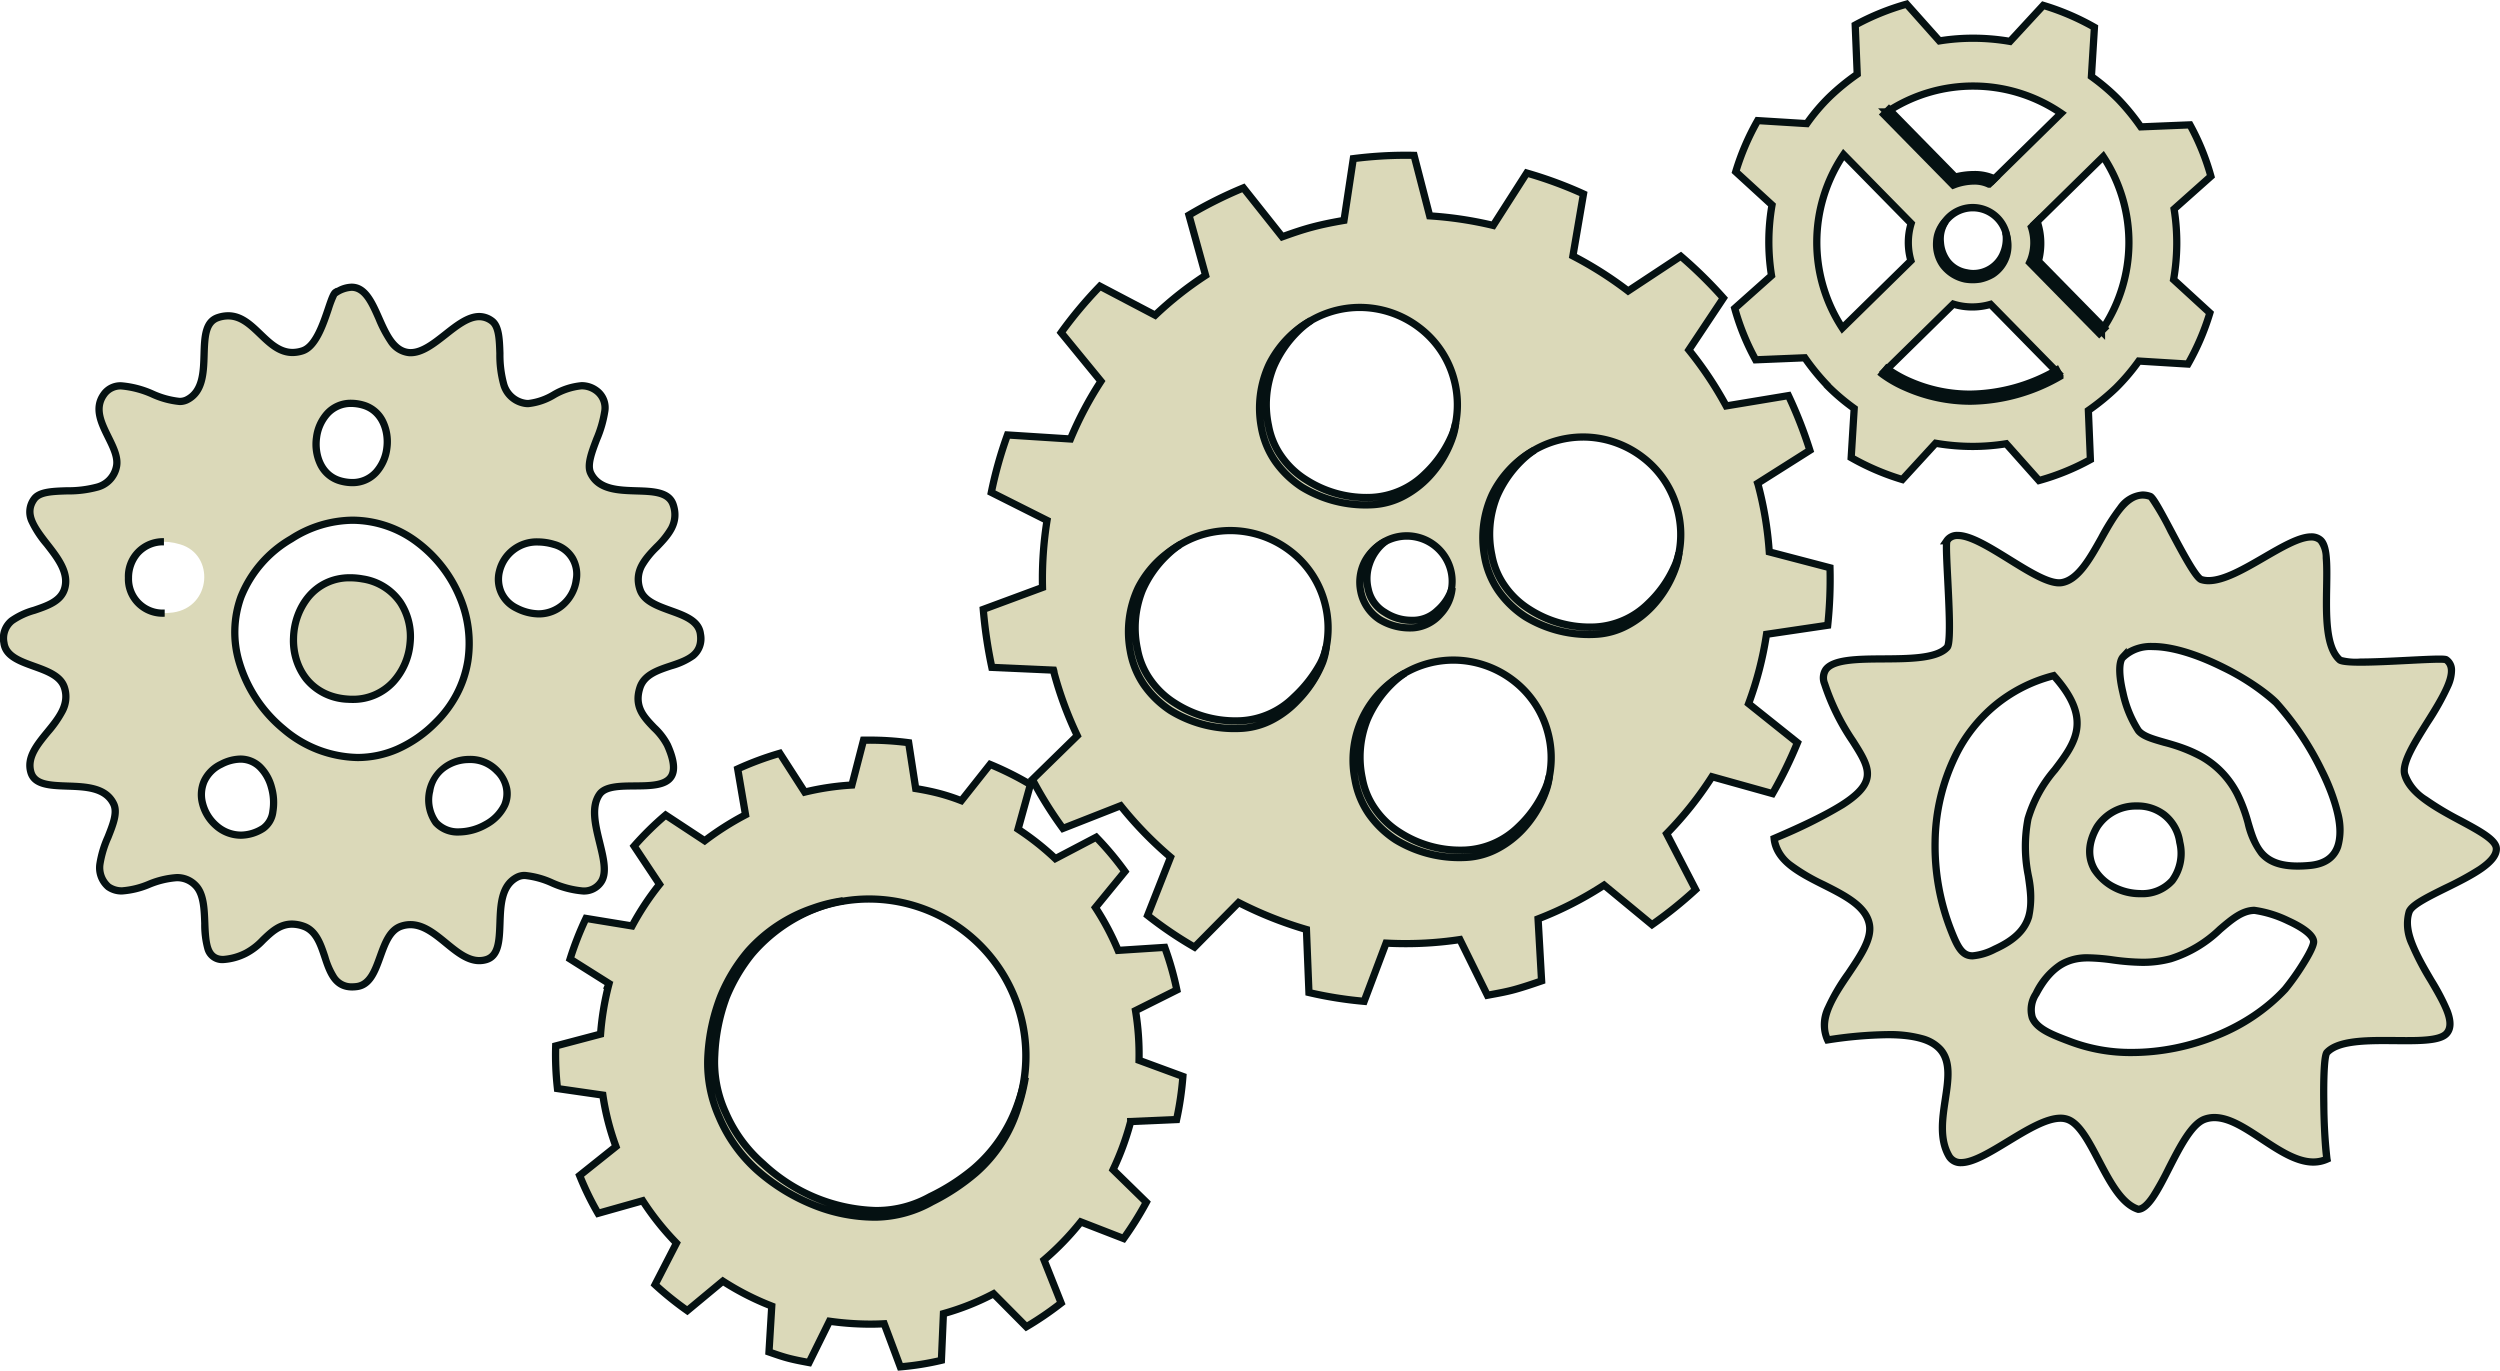 <svg xmlns="http://www.w3.org/2000/svg" width="345.073" height="189.199" viewBox="0 0 345.073 189.199"><g transform="translate(56.464 -6.433)"><g transform="translate(-14 7)"><g transform="translate(34.221 101.593)"><path d="M52.224,63.025a1.079,1.079,0,0,0,.07-.244l-5.358-3.375a43.513,43.513,0,0,1,2.192-5.6l6.367,1.044a38.132,38.132,0,0,1,3.793-5.741l-3.514-5.289a42.1,42.1,0,0,1,4.349-4.28l5.393,3.549A39.594,39.594,0,0,1,71.152,39.5l-1.079-6.333a43.133,43.133,0,0,1,5.811-2.157l3.445,5.358a36.7,36.7,0,0,1,6.507-.974l1.6-6.193a41.8,41.8,0,0,1,6.228.348l.974,6.333c1.079.174,2.122.383,3.2.661a29.29,29.29,0,0,1,3.1,1.009l3.967-5.01a43.731,43.731,0,0,1,5.567,2.784l-1.7,6.159a36.811,36.811,0,0,1,5.15,4.071l5.637-2.958a42.642,42.642,0,0,1,3.967,4.732l-4.071,4.976a36.926,36.926,0,0,1,3.132,5.915l6.437-.418a42.1,42.1,0,0,1,1.67,5.88l-5.706,2.853a37.431,37.431,0,0,1,.487,6.855l6.054,2.227a43.81,43.81,0,0,1-.87,5.95l-6.333.278a.429.429,0,0,1-.07.244,37.873,37.873,0,0,1-2.366,6.4l4.593,4.488a46.446,46.446,0,0,1-3.132,5.01l-5.915-2.3a38.211,38.211,0,0,1-5.08,5.254l2.366,5.95a44.889,44.889,0,0,1-4.8,3.271l-4.523-4.558a35.019,35.019,0,0,1-6.924,2.749l-.278,6.437a38.516,38.516,0,0,1-5.672.9l-2.227-5.95a39.354,39.354,0,0,1-7.55-.348l-2.818,5.706c-.939-.174-1.879-.348-2.818-.592s-1.809-.557-2.714-.87l.383-6.333a37.319,37.319,0,0,1-6.75-3.445l-4.906,4.071a44.58,44.58,0,0,1-4.454-3.584l2.958-5.741a37.78,37.78,0,0,1-4.662-5.845L50.8,94.514a40.175,40.175,0,0,1-2.54-5.219l5.01-4a35.414,35.414,0,0,1-1.809-7.1l-6.263-.9a41.353,41.353,0,0,1-.244-5.88l6.193-1.635a38.47,38.47,0,0,1,1.113-6.75Zm30.41,30.689A21.652,21.652,0,1,0,67.255,67.235,21.662,21.662,0,0,0,82.634,93.714Z" transform="translate(-44.93 -29.198)" fill="#dbd9b9"></path><path d="M88.2,28.7a42.039,42.039,0,0,1,5.535.359l.371.049.976,6.345c1.023.174,1.971.375,2.887.611a28.141,28.141,0,0,1,2.806.9l3.974-5.02.348.143a43.952,43.952,0,0,1,5.631,2.815l.331.195-1.711,6.18A37.422,37.422,0,0,1,114,44.949l5.654-2.967.26.273a43.028,43.028,0,0,1,4.013,4.788l.22.311-4.082,4.989A37.183,37.183,0,0,1,122.9,57.7l6.456-.419.128.352a42.316,42.316,0,0,1,1.69,5.95l.078.377-5.721,2.86a37.836,37.836,0,0,1,.438,6.225l6.075,2.235-.026.375a44.106,44.106,0,0,1-.879,6.018l-.08.379-6.358.279a37.958,37.958,0,0,1-2.218,6.051l4.61,4.505-.179.332a47.165,47.165,0,0,1-3.165,5.064l-.226.315-5.936-2.3a38.726,38.726,0,0,1-4.643,4.8l2.373,5.968-.3.23a45.01,45.01,0,0,1-4.855,3.307l-.334.195-4.537-4.572a35.5,35.5,0,0,1-6.344,2.519l-.279,6.45-.364.089a38.715,38.715,0,0,1-5.745.917l-.38.035-2.232-5.965c-.529.024-1.066.036-1.6.036a41.071,41.071,0,0,1-5.319-.358L80.2,115.673l-.372-.069c-.932-.173-1.9-.351-2.853-.6-.852-.221-1.625-.49-2.444-.774L73.866,114l.384-6.35a37.949,37.949,0,0,1-6.192-3.158l-4.92,4.083-.313-.223a44.8,44.8,0,0,1-4.5-3.624l-.279-.258,2.967-5.76a38.238,38.238,0,0,1-4.27-5.355L50.56,95.1l-.2-.335a40.394,40.394,0,0,1-2.572-5.284l-.14-.345,5.022-4.011a36.127,36.127,0,0,1-1.658-6.489l-6.279-.907-.041-.386a41.785,41.785,0,0,1-.246-5.951l.013-.371,6.211-1.64a39.412,39.412,0,0,1,.941-5.856h-.132L51.7,63,46.34,59.623l.119-.369a43.623,43.623,0,0,1,2.217-5.666l.162-.337L55.226,54.3a38.283,38.283,0,0,1,3.443-5.217l-3.526-5.306.255-.288a42.462,42.462,0,0,1,4.4-4.33l.285-.241,5.41,3.56a40.387,40.387,0,0,1,5.1-3.244l-1.082-6.354.347-.161a43.441,43.441,0,0,1,5.878-2.183l.36-.107L79.557,35.8a36.908,36.908,0,0,1,5.884-.88l1.605-6.212.38-.006C87.683,28.7,87.941,28.7,88.2,28.7ZM93.227,30a41.26,41.26,0,0,0-5.032-.3l-.371,0-1.6,6.175-.362.023a35.995,35.995,0,0,0-6.418.961l-.347.085L75.667,31.6a42.5,42.5,0,0,0-5.037,1.865l1.075,6.311-.321.169a39.355,39.355,0,0,0-5.566,3.539l-.282.216-5.376-3.538a41.414,41.414,0,0,0-3.758,3.7l3.5,5.272-.229.285a37.358,37.358,0,0,0-3.743,5.666l-.17.313-6.347-1.04a42.553,42.553,0,0,0-1.887,4.832l5.263,3.315v.019h.113l-.164.627a38.164,38.164,0,0,0-1.1,6.663l-.028.354L45.44,71.8a40.773,40.773,0,0,0,.212,5.053l6.248.9.053.371a35.087,35.087,0,0,0,1.784,7l.123.337-5,3.992a39.35,39.35,0,0,0,2.174,4.475l6.138-1.734.2.309a37.216,37.216,0,0,0,4.6,5.768l.253.258L59.28,104.25a43.794,43.794,0,0,0,3.812,3.063l4.892-4.06.309.2a36.922,36.922,0,0,0,6.66,3.4l.339.133L74.91,113.3c.781.272,1.522.528,2.317.734s1.614.366,2.412.515l2.81-5.69.357.049a40.483,40.483,0,0,0,5.54.4c.643,0,1.287-.018,1.914-.053l.367-.02,2.222,5.936a37.789,37.789,0,0,0,4.854-.77l.278-6.424.351-.1a34.485,34.485,0,0,0,6.825-2.71l.327-.171,4.509,4.544a44.049,44.049,0,0,0,4.117-2.809l-2.359-5.932.274-.232a37.706,37.706,0,0,0,5.013-5.185l.229-.287,5.894,2.288a46.2,46.2,0,0,0,2.693-4.31L121.279,88.6l.149-.321a37.316,37.316,0,0,0,2.336-6.318l.034-.131.018-.018-.013-.46.492-.007,5.944-.261a43.15,43.15,0,0,0,.753-5.129l-6.032-2.219.005-.354a36.873,36.873,0,0,0-.48-6.764l-.062-.365,5.692-2.846a41.226,41.226,0,0,0-1.444-5.082l-6.418.416-.137-.33a36.276,36.276,0,0,0-3.09-5.835l-.2-.306,4.059-4.961a42.208,42.208,0,0,0-3.44-4.094l-5.62,2.949-.26-.248a36.372,36.372,0,0,0-5.08-4.015l-.3-.2,1.7-6.138a42.884,42.884,0,0,0-4.825-2.414l-3.959,5-.342-.13a28.445,28.445,0,0,0-3.044-.992c-1.006-.259-2.008-.467-3.156-.652l-.359-.058ZM88.177,50.629h0A22.164,22.164,0,1,1,66.771,67.107,22.2,22.2,0,0,1,88.178,50.629Zm.012,43.312a21.019,21.019,0,0,0,6.789-1.127,21.11,21.11,0,0,0,13.65-14.608A21.142,21.142,0,0,0,81.388,52.755a21.11,21.11,0,0,0-13.65,14.608A21.165,21.165,0,0,0,88.19,93.941Z" transform="translate(-44.93 -29.198)" fill="#051112"></path><path d="M69.761,35.6a17.288,17.288,0,0,0-4,.974,21.3,21.3,0,0,0-9.012,5.95,23.112,23.112,0,0,0-3.793,6.263,26.874,26.874,0,0,0-1.74,7.968,18.257,18.257,0,0,0,1.531,8.629A20.792,20.792,0,0,0,58,72.765a25.037,25.037,0,0,0,16.284,6.472,16.252,16.252,0,0,0,7.864-2.122,29.38,29.38,0,0,0,6.089-4.036,19.736,19.736,0,0,0,5.811-9.116,28.971,28.971,0,0,0,.974-4,30.3,30.3,0,0,1-1.148,3.932,20.7,20.7,0,0,1-6.019,8.7,28.953,28.953,0,0,1-5.985,3.827,15.134,15.134,0,0,1-7.55,1.914A23.7,23.7,0,0,1,58.836,71.9a19.631,19.631,0,0,1-5.115-6.924,16.768,16.768,0,0,1-1.566-8.177,26.5,26.5,0,0,1,1.531-7.759,23.853,23.853,0,0,1,3.584-6.124A22.275,22.275,0,0,1,65.9,36.718a17.167,17.167,0,0,1,3.932-1.148Z" transform="translate(-30.178 -13.399)" fill="#dbd9b9"></path><path d="M69.773,35.073l.282.944-.159.08-.1.007s-.14.01-.4.049a19.729,19.729,0,0,0-3.313,1.03l-.006,0a21.689,21.689,0,0,0-8.428,6.051,23.354,23.354,0,0,0-3.494,5.97l-.034.112a25.5,25.5,0,0,0-1.468,7.477v.025a16.252,16.252,0,0,0,1.517,7.935l0,.01a19.194,19.194,0,0,0,4.982,6.748l.016.014a23.231,23.231,0,0,0,15.145,6.305h.013c.111,0,.223,0,.333,0a14.645,14.645,0,0,0,6.971-1.86l.013-.007a28.321,28.321,0,0,0,5.881-3.759A20.1,20.1,0,0,0,93.4,63.725a30.27,30.27,0,0,0,1.128-3.857l.986.163a29.236,29.236,0,0,1-.991,4.078l0,.008a20.019,20.019,0,0,1-5.958,9.339,29.861,29.861,0,0,1-6.182,4.1,16.75,16.75,0,0,1-7.945,2.182h-.274a23.2,23.2,0,0,1-8.711-1.77,27.346,27.346,0,0,1-7.784-4.828,21.247,21.247,0,0,1-5.379-7.547,18.76,18.76,0,0,1-1.574-8.854,27.127,27.127,0,0,1,1.766-8.106l.013-.034a23.735,23.735,0,0,1,3.878-6.4,21.536,21.536,0,0,1,9.219-6.091,20.7,20.7,0,0,1,3.633-.941C69.572,35.1,69.765,35.074,69.773,35.073ZM53.268,65.183a16.328,16.328,0,0,1-1.118-3.1,16.087,16.087,0,0,0,1.051,3.1l.005.012a20.246,20.246,0,0,0,5.125,7.2,26.338,26.338,0,0,0,7.5,4.651q.905.366,1.827.655-.863-.288-1.716-.647a26.119,26.119,0,0,1-7.435-4.778A20.2,20.2,0,0,1,53.268,65.183Z" transform="translate(-30.178 -13.399)" fill="#051112"></path></g><g transform="translate(196.977)"><path d="M16.92,52.609a32.044,32.044,0,0,1-3.1-3.793L7.038,49.1A32.715,32.715,0,0,1,4.15,42l5.08-4.523a29.537,29.537,0,0,1,.07-9.742l-5.01-4.593a34.033,34.033,0,0,1,3.027-7.063l6.785.418a26.752,26.752,0,0,1,3.166-3.723,32.045,32.045,0,0,1,3.793-3.1l-.278-6.785A34.559,34.559,0,0,1,27.88,0L32.4,5.08a29.537,29.537,0,0,1,9.742.07L46.738.174A34.033,34.033,0,0,1,53.8,3.2l-.418,6.785a28.929,28.929,0,0,1,3.723,3.166,32.045,32.045,0,0,1,3.1,3.793l6.785-.278a32.715,32.715,0,0,1,2.888,7.1L64.8,28.288a29.537,29.537,0,0,1-.07,9.742l5.01,4.593a34.033,34.033,0,0,1-3.027,7.063l-6.785-.418a28.929,28.929,0,0,1-3.166,3.723,32.045,32.045,0,0,1-3.793,3.1l.278,6.785a32.715,32.715,0,0,1-7.1,2.888l-4.523-5.08a29.537,29.537,0,0,1-9.742-.07l-4.593,5.01A34.033,34.033,0,0,1,20.225,62.6l.418-6.785a28.928,28.928,0,0,1-3.723-3.166Zm8.211-37.717,9.36,9.534a8.95,8.95,0,0,1,5.15.035l9.568-9.395a21.542,21.542,0,0,0-24.043-.174Zm29.645,30.2a21.543,21.543,0,0,0,.244-24.043l-9.568,9.395a8.95,8.95,0,0,1-.035,5.15l9.36,9.534Zm-14.44-8.838a4.749,4.749,0,1,0-6.715-.07A4.736,4.736,0,0,0,40.336,36.256Zm8.455,14.683-9.325-9.5a8.95,8.95,0,0,1-5.15-.035L24.853,50.7a21.563,21.563,0,0,0,23.939.244ZM28.471,35.421a8.95,8.95,0,0,1,.035-5.15l-9.325-9.5a21.627,21.627,0,0,0-.174,23.939Z" transform="translate(-4.15 0)" fill="#dbd9b9"></path><path d="M45.979,66.325l-4.548-5.107a29.726,29.726,0,0,1-4.443.334,30.675,30.675,0,0,1-4.922-.4l-4.621,5.041-.3-.09a34.621,34.621,0,0,1-7.167-3.071l-.271-.154.42-6.824a28.76,28.76,0,0,1-3.566-3.06l-.141-.145v-.036a32,32,0,0,1-2.846-3.483l-6.825.28L6.6,49.334a33.353,33.353,0,0,1-2.932-7.207l-.081-.3,5.107-4.548a30.065,30.065,0,0,1,.068-9.365L3.72,23.3l.09-.3a34.621,34.621,0,0,1,3.072-7.167l.154-.271,6.82.42a26.82,26.82,0,0,1,3.063-3.566,31.535,31.535,0,0,1,3.63-2.988L20.269,2.6l.273-.149a34.82,34.82,0,0,1,7.2-2.93l.3-.086L32.6,4.544a29.722,29.722,0,0,1,4.443-.335,30.676,30.676,0,0,1,4.923.4L46.583-.395l.3.09a34.621,34.621,0,0,1,7.167,3.072l.271.154L53.9,9.745a28.761,28.761,0,0,1,3.566,3.06,31.536,31.536,0,0,1,2.988,3.63l6.825-.28.149.273a33.354,33.354,0,0,1,2.932,7.207l.081.3L65.333,28.48a30.065,30.065,0,0,1-.068,9.365l5.041,4.621-.09.3a34.622,34.622,0,0,1-3.072,7.167l-.154.271-6.824-.42a28.761,28.761,0,0,1-3.06,3.566,31.537,31.537,0,0,1-3.63,2.988l.28,6.825-.273.149a33.354,33.354,0,0,1-7.207,2.932Zm-4.165-6.181,4.5,5.052a32.37,32.37,0,0,0,6.419-2.615l-.277-6.744.221-.157a31.189,31.189,0,0,0,3.734-3.048,28.326,28.326,0,0,0,3.111-3.659l.161-.221,6.746.415a33.626,33.626,0,0,0,2.739-6.389l-4.979-4.564.046-.269a29.073,29.073,0,0,0,.069-9.578L64.26,28.1l5.052-4.5A32.37,32.37,0,0,0,66.7,17.179l-6.744.277-.157-.221A31.188,31.188,0,0,0,56.748,13.5a28.326,28.326,0,0,0-3.659-3.111l-.221-.161.415-6.746A33.63,33.63,0,0,0,46.893.744L42.329,5.688l-.268-.046a29.71,29.71,0,0,0-5.022-.433,28.7,28.7,0,0,0-4.556.364l-.271.044L27.716.568A33.772,33.772,0,0,0,21.294,3.18l.277,6.744-.221.157a31.186,31.186,0,0,0-3.734,3.048,26.055,26.055,0,0,0-3.107,3.654l-.161.227L7.6,16.593a33.626,33.626,0,0,0-2.739,6.389l4.979,4.564-.046.269a29.072,29.072,0,0,0-.069,9.578l.044.271-5.052,4.5A32.369,32.369,0,0,0,7.33,48.583l6.744-.277.157.221a31.187,31.187,0,0,0,3.048,3.734l.141.145v.033a28.827,28.827,0,0,0,3.518,2.967l.221.161-.415,6.746a33.627,33.627,0,0,0,6.389,2.739L31.7,60.073l.269.046a29.707,29.707,0,0,0,5.022.433,28.7,28.7,0,0,0,4.556-.364Zm-4.806-5.2h0A21.927,21.927,0,0,1,24.57,51.108l-.5-.343L34.18,40.839l.286.089a8.272,8.272,0,0,0,2.471.373,8.532,8.532,0,0,0,2.39-.341l.287-.084,9.961,10.147-.509.334A21.93,21.93,0,0,1,37.009,54.946ZM25.643,50.62A21.07,21.07,0,0,0,48,50.848L39.315,42a9.534,9.534,0,0,1-2.379.3,9.3,9.3,0,0,1-2.479-.333Zm29.633-4.269L44.85,35.731l.089-.286a8.5,8.5,0,0,0,.032-4.86l-.084-.287L55.1,20.269l.334.507a22.044,22.044,0,0,1-.161,24.473Zm-9.3-10.9,8.71,8.872a21.051,21.051,0,0,0,.242-22.487L46.011,30.6A9.529,9.529,0,0,1,45.979,35.454ZM18.924,45.493l-.334-.507a22.127,22.127,0,0,1,.177-24.494l.343-.507,9.963,10.149-.089.286a8.5,8.5,0,0,0-.032,4.86l.084.287Zm.335-23.928A21.136,21.136,0,0,0,19.1,43.922l8.815-8.653a9.529,9.529,0,0,1,.032-4.858ZM37.017,38.117h0a5.267,5.267,0,1,1,3.67-1.5A5.222,5.222,0,0,1,37.017,38.117Zm-.007-9.508a4.254,4.254,0,0,0,.006,8.508h0a4.254,4.254,0,0,0-.007-8.508Zm2.767-3.582-.286-.089a8.273,8.273,0,0,0-2.471-.373,8.531,8.531,0,0,0-2.39.341l-.287.084-10.4-10.6h1.076a22.043,22.043,0,0,1,24.476.262l.5.344Zm-2.756-1.462A9.3,9.3,0,0,1,39.5,23.9l8.919-8.757a21.05,21.05,0,0,0-22.488-.148l8.711,8.873A9.533,9.533,0,0,1,37.021,23.565Z" transform="translate(-4.15 0)" fill="#051112"></path><path d="M34.635,15.5l-.452-.835c-13.535,7.55-23.312-.139-23.417-.209l-.626.765s10.369,8.177,24.5.313Z" transform="translate(10.25 35.853)" fill="#dbd9b9"></path><path d="M10.666,13.792l.377.252.042.03a16.254,16.254,0,0,0,3.22,1.79,20.121,20.121,0,0,0,7.956,1.622,23.892,23.892,0,0,0,11.678-3.254l.442-.247.754,1.392v.455l-.257.143a25.77,25.77,0,0,1-12.589,3.479,22.592,22.592,0,0,1-9.059-1.907,17,17,0,0,1-3.4-1.929l-.4-.315Z" transform="translate(10.25 35.853)" fill="#051112"></path><path d="M17.983,24.044l.7-.7-9.116-9.29c.9-2.262-.1-5.289-.139-5.428l-.8.765a6.866,6.866,0,0,1-.1,4.558l-.139.313,9.6,9.777Z" transform="translate(32.33 21.398)" fill="#dbd9b9"></path><path d="M17.98,24.754l-10.2-10.38.285-.641A6.365,6.365,0,0,0,8.15,9.556l-.1-.3L9.7,7.674l.208.831.012.04a9.857,9.857,0,0,1,.22,5.387l9.243,9.419Z" transform="translate(32.33 21.398)" fill="#051112"></path><path d="M27.249,14.479l.731-.731a8.341,8.341,0,0,0-5.393-.244L13.436,4.18l-.7.7,9.568,9.742.278-.1s2.61-1.009,4.628-.035Z" transform="translate(7.858 10.364)" fill="#dbd9b9"></path><path d="M22.18,15.2,12.036,4.873l1.4-1.4,9.3,9.48a10.725,10.725,0,0,1,2.407-.283A6.883,6.883,0,0,1,28.2,13.3l.627.308-1.371,1.371H27.1l-.1-.05a4.191,4.191,0,0,0-1.831-.374,7.564,7.564,0,0,0-2.4.426Z" transform="translate(7.858 10.364)" fill="#051112"></path><path d="M13.385,8.63a3,3,0,0,0-.522.661,4.361,4.361,0,0,0-.661,2.122,4.969,4.969,0,0,0,.835,3.132A5.151,5.151,0,0,0,16.2,16.563a6.1,6.1,0,0,0,1.948,0,5.818,5.818,0,0,0,1.74-.661,4.668,4.668,0,0,0,1.948-2.575,4.936,4.936,0,0,0-.07-3.027,5.028,5.028,0,0,1-.418,2.853,4.493,4.493,0,0,1-4.976,2.54A4.226,4.226,0,0,1,13.7,14.128a4.942,4.942,0,0,1-.974-2.644A4.377,4.377,0,0,1,13.35,8.7Z" transform="translate(15.669 21.398)" fill="#dbd9b9"></path><path d="M13.059,8.25l.773.6-.054.108L13.753,9a3.961,3.961,0,0,0-.531,2.448,4.444,4.444,0,0,0,.87,2.376l.008.011A3.749,3.749,0,0,0,16.457,15.2l.029.006a3.6,3.6,0,0,0,.779.085,3.984,3.984,0,0,0,3.619-2.31l.01-.026a4.747,4.747,0,0,0,.4-2.473.526.526,0,0,1,.066-.473L21.51,9.8h.376l.319.159.054.233s0,.018.01.052a5.377,5.377,0,0,1,.053,3.217l-.006.019a5.2,5.2,0,0,1-2.163,2.849l-.016.009a6.273,6.273,0,0,1-1.882.715l-.021,0a6.63,6.63,0,0,1-2.109,0l-.015,0a5.635,5.635,0,0,1-3.475-2.212,5.447,5.447,0,0,1-.933-3.429V11.4a4.813,4.813,0,0,1,.735-2.366A3.455,3.455,0,0,1,13.059,8.25Z" transform="translate(15.669 21.398)" fill="#051112"></path></g><g transform="translate(93.254 20.862)"><path d="M29.031,77.409a2.913,2.913,0,0,0-.07-.348l-8.525-.383a64.389,64.389,0,0,1-1.183-8l8.177-3.027a51.1,51.1,0,0,1,.626-9.255l-7.69-3.862A55.8,55.8,0,0,1,22.594,44.6l8.7.557a49.823,49.823,0,0,1,4.21-7.968l-5.5-6.715a58.675,58.675,0,0,1,5.358-6.4l7.62,4a48.866,48.866,0,0,1,6.959-5.5l-2.3-8.316A58.248,58.248,0,0,1,55.162,10.5l5.358,6.75c1.357-.487,2.749-.974,4.21-1.357s2.888-.661,4.315-.9l1.287-8.525a56.713,56.713,0,0,1,8.385-.452l2.157,8.351a52.259,52.259,0,0,1,8.768,1.322l4.628-7.237a57.067,57.067,0,0,1,7.829,2.888l-1.461,8.559a51.226,51.226,0,0,1,7.62,4.836l7.272-4.8a61.4,61.4,0,0,1,5.88,5.776l-4.767,7.168a50.563,50.563,0,0,1,5.15,7.724l8.594-1.427a59.671,59.671,0,0,1,2.958,7.55l-7.2,4.558s.07.209.1.348a48.844,48.844,0,0,1,1.5,9.116l8.385,2.192a60.023,60.023,0,0,1-.313,7.933L127.36,72.12a47.748,47.748,0,0,1-2.47,9.568l6.75,5.393A59.7,59.7,0,0,1,128.2,94.11l-8.351-2.331a48.559,48.559,0,0,1-6.263,7.864l4,7.724a58.108,58.108,0,0,1-6.019,4.836l-6.611-5.463a48.891,48.891,0,0,1-9.116,4.662l.487,8.559c-1.218.418-2.436.835-3.688,1.183s-2.505.557-3.793.8l-3.793-7.69a50.441,50.441,0,0,1-10.195.487l-3.027,8.038a55.194,55.194,0,0,1-7.62-1.218l-.348-8.7a53,53,0,0,1-9.36-3.723L48.412,115.3a54.19,54.19,0,0,1-6.472-4.384l3.166-8.038a51.169,51.169,0,0,1-6.889-7.1l-7.968,3.132a53.537,53.537,0,0,1-4.21-6.75l6.193-6.054a50.389,50.389,0,0,1-3.2-8.664ZM67.792,27.444A13.461,13.461,0,1,0,84.25,37.013,13.509,13.509,0,0,0,67.792,27.444Zm3.9,38.97a6.25,6.25,0,1,0,4.419-7.655,6.287,6.287,0,0,0-4.454,7.655Zm33.82,4.941a13.461,13.461,0,1,0-16.458-9.568A13.509,13.509,0,0,0,105.51,71.355ZM87.625,102.148a13.461,13.461,0,1,0-16.458-9.568A13.509,13.509,0,0,0,87.625,102.148ZM56.832,84.264A13.461,13.461,0,1,0,40.374,74.7,13.509,13.509,0,0,0,56.832,84.264Z" transform="translate(-19.254 -5.996)" fill="#dbd9b9"></path><path d="M72.162,123.315l-.38-.036a55.126,55.126,0,0,1-7.689-1.229l-.368-.088-.349-8.718a53.651,53.651,0,0,1-8.775-3.491l-6.1,6.172-.333-.19a54.221,54.221,0,0,1-6.532-4.424l-.295-.23,3.173-8.053a51.924,51.924,0,0,1-6.452-6.647l-7.983,3.138-.228-.309A54.329,54.329,0,0,1,25.6,92.4l-.175-.33L31.63,86a50.419,50.419,0,0,1-3.082-8.427l-.007-.028-8.514-.382-.079-.38a64.326,64.326,0,0,1-1.192-8.065l-.03-.377,8.2-3.035a51.766,51.766,0,0,1,.582-8.627L19.8,52.806l.077-.375a56.63,56.63,0,0,1,2.247-8l.128-.351,8.716.558a49.879,49.879,0,0,1,3.918-7.41l-5.509-6.729.22-.311A58.27,58.27,0,0,1,35,23.725l.26-.275L42.9,27.462a49.484,49.484,0,0,1,6.464-5.107l-2.3-8.333.328-.195a59.023,59.023,0,0,1,7.58-3.79l.348-.144,5.37,6.765c1.238-.442,2.552-.892,3.915-1.249,1.2-.314,2.445-.58,4-.852l1.29-8.543.376-.046A58.565,58.565,0,0,1,77.5,5.5c.411,0,.825.005,1.231.015l.377.009,2.162,8.368a52.346,52.346,0,0,1,8.144,1.226l4.639-7.255.361.108a57.2,57.2,0,0,1,7.9,2.914l.346.161-1.464,8.577a52.061,52.061,0,0,1,7.087,4.5l7.289-4.813.286.243a61.447,61.447,0,0,1,5.928,5.823l.259.288-4.779,7.185a51.394,51.394,0,0,1,4.8,7.2l8.615-1.43.162.339a60.4,60.4,0,0,1,2.983,7.614l.118.368L126.73,51.5v0a49.371,49.371,0,0,1,1.485,8.849l8.4,2.2.01.376a60.806,60.806,0,0,1-.316,8l-.041.385L127.8,72.561a48.391,48.391,0,0,1-2.315,8.962l6.764,5.4-.146.348a59.391,59.391,0,0,1-3.474,7.087l-.195.333-8.368-2.336a49.184,49.184,0,0,1-5.873,7.374l4.01,7.741-.279.259a58.151,58.151,0,0,1-6.071,4.878l-.312.22-6.623-5.472a49.45,49.45,0,0,1-8.561,4.377l.488,8.576-.359.123c-1.2.413-2.45.84-3.717,1.192-1.062.295-2.141.5-3.185.689l-.649.121-.373.071-3.8-7.7a50.662,50.662,0,0,1-7.19.51c-.785,0-1.583-.018-2.377-.054Zm-7.469-2.151a54.159,54.159,0,0,0,6.8,1.083l3.021-8.021.365.019c.9.047,1.8.07,2.691.07a49.58,49.58,0,0,0,7.4-.553l.362-.055,3.787,7.677.279-.052c1.07-.2,2.08-.386,3.1-.669,1.114-.31,2.223-.682,3.3-1.051l-.486-8.544.339-.131a48.435,48.435,0,0,0,9.023-4.615l.308-.2,6.6,5.453a57.106,57.106,0,0,0,5.376-4.317l-3.993-7.707.255-.259a48.166,48.166,0,0,0,6.2-7.783l.2-.311,8.333,2.326a58.457,58.457,0,0,0,3.075-6.289L124.3,81.854l.126-.339a47.372,47.372,0,0,0,2.445-9.468l.055-.367,8.438-1.25a59.845,59.845,0,0,0,.279-7.107l-8.368-2.188-.025-.358a48.42,48.42,0,0,0-1.481-9.023l0-.007c-.025-.1-.076-.258-.094-.311l-.124-.371,7.205-4.56a59.516,59.516,0,0,0-2.653-6.78l-8.573,1.423-.17-.312a50.365,50.365,0,0,0-5.1-7.648l-.232-.286,4.755-7.15a60.418,60.418,0,0,0-5.288-5.2l-7.255,4.79-.283-.217a51.03,51.03,0,0,0-7.546-4.789l-.324-.168,1.458-8.541a56.32,56.32,0,0,0-7.054-2.594l-4.617,7.22-.347-.085A51.407,51.407,0,0,0,80.84,14.86l-.359-.025L78.328,6.5c-.275,0-.553-.007-.829-.007a57.005,57.005,0,0,0-6.729.418L69.485,15.42l-.356.061c-1.694.289-3.012.565-4.272.9-1.448.379-2.853.872-4.168,1.344l-.338.121-5.346-6.735a58.053,58.053,0,0,0-6.775,3.387l2.292,8.3-.306.2a48.458,48.458,0,0,0-6.888,5.441l-.26.247-7.6-3.992a57.388,57.388,0,0,0-4.832,5.763l5.486,6.7-.2.306a48.95,48.95,0,0,0-4.168,7.888l-.137.331-8.681-.556a55.68,55.68,0,0,0-2,7.136l7.674,3.854-.058.362a50.743,50.743,0,0,0-.62,9.165l.008.356-8.155,3.019A63.331,63.331,0,0,0,20.848,76.2l8.479.381.109.326a3.074,3.074,0,0,1,.09.435l.005.041A49.961,49.961,0,0,0,32.685,85.9l.151.321-6.179,6.04a53.408,53.408,0,0,0,3.769,6.048l7.952-3.125.23.288A50.908,50.908,0,0,0,45.43,102.5l.273.232-3.16,8.022a53.251,53.251,0,0,0,5.784,3.924L54.4,108.53l.326.167A52.627,52.627,0,0,0,64,112.385l.346.1ZM84.206,103.09h0a14.135,14.135,0,0,1-8.466-2.847,13.723,13.723,0,0,1-5.055-7.537A13.941,13.941,0,0,1,84.156,75.179a14.134,14.134,0,0,1,8.466,2.847,13.724,13.724,0,0,1,5.055,7.537A13.941,13.941,0,0,1,84.206,103.09Zm-.049-26.911a13,13,0,0,0-3.293.426,12.8,12.8,0,0,0-7.871,6.013,12.939,12.939,0,0,0-1.341,9.834,12.733,12.733,0,0,0,4.691,6.993,13.128,13.128,0,0,0,7.863,2.645h0a12.941,12.941,0,0,0,12.5-16.273,12.733,12.733,0,0,0-4.691-6.993A13.128,13.128,0,0,0,84.156,76.179ZM53.412,85.206h0a14.135,14.135,0,0,1-8.466-2.847,13.723,13.723,0,0,1-5.055-7.537A13.941,13.941,0,0,1,53.363,57.3a14.134,14.134,0,0,1,8.466,2.847,13.724,13.724,0,0,1,5.056,7.537A13.941,13.941,0,0,1,53.412,85.206ZM53.363,58.3a13,13,0,0,0-3.293.426A12.8,12.8,0,0,0,42.2,64.734a12.939,12.939,0,0,0-1.341,9.834,12.733,12.733,0,0,0,4.691,6.993,13.128,13.128,0,0,0,7.863,2.645h0a12.941,12.941,0,0,0,12.5-16.273,12.733,12.733,0,0,0-4.691-6.993A13.128,13.128,0,0,0,53.363,58.3Zm48.727,14h0a14.135,14.135,0,0,1-8.466-2.847,13.723,13.723,0,0,1-5.056-7.537,13.933,13.933,0,0,1,1.443-10.59,13.8,13.8,0,0,1,8.482-6.478,13.993,13.993,0,0,1,12.013,2.388,13.724,13.724,0,0,1,5.055,7.537A13.941,13.941,0,0,1,102.09,72.3Zm-.049-26.911a13,13,0,0,0-3.293.426,12.8,12.8,0,0,0-7.871,6.013,12.939,12.939,0,0,0-1.341,9.834,12.733,12.733,0,0,0,4.691,6.993,13.129,13.129,0,0,0,7.863,2.645h0a12.941,12.941,0,0,0,12.5-16.273,12.733,12.733,0,0,0-4.691-6.993A13.128,13.128,0,0,0,102.04,45.386ZM77.707,71.552h0a6.715,6.715,0,0,1-6.392-4.638h-.046l-.1-.374a6.763,6.763,0,1,1,6.536,5.012Zm-5.653-5.638h.022l.1.374a5.713,5.713,0,0,0,5.534,4.264h0a5.8,5.8,0,0,0,5.006-2.883,5.68,5.68,0,0,0,.568-4.36,5.767,5.767,0,0,0-11.227,2.605Zm-.792-11.5h0A14.135,14.135,0,0,1,62.8,51.566a13.723,13.723,0,0,1-5.055-7.537,13.956,13.956,0,0,1,21.938-14.68,13.724,13.724,0,0,1,5.056,7.537,13.933,13.933,0,0,1-1.443,10.59,13.794,13.794,0,0,1-8.482,6.478A14,14,0,0,1,71.262,54.413ZM71.212,27.5a12.941,12.941,0,0,0-12.5,16.273A12.733,12.733,0,0,0,63.4,50.768a13.128,13.128,0,0,0,7.863,2.645h0a12.993,12.993,0,0,0,3.293-.426,12.8,12.8,0,0,0,7.871-6.013,12.939,12.939,0,0,0,1.341-9.834,12.733,12.733,0,0,0-4.691-6.993A13.128,13.128,0,0,0,71.212,27.5Z" transform="translate(-19.254 -5.996)" fill="#051112"></path><path d="M37.459,26.55a12.564,12.564,0,0,0-1.914,1.287,13.6,13.6,0,0,0-4.906,13.4A11.986,11.986,0,0,0,32.518,45.9a13.659,13.659,0,0,0,3.723,3.619,16.863,16.863,0,0,0,9.708,2.436,11.7,11.7,0,0,0,7.794-3.827,15.262,15.262,0,0,0,3.2-5.219,8.6,8.6,0,0,0,.522-2.227,7.938,7.938,0,0,1-.731,2.157,15.947,15.947,0,0,1-3.479,4.836,11.281,11.281,0,0,1-7.376,3.271,15.382,15.382,0,0,1-9.012-2.4,11.349,11.349,0,0,1-5.219-7.446,13.968,13.968,0,0,1,.661-8.142,15.3,15.3,0,0,1,3.34-4.906,11.9,11.9,0,0,1,1.775-1.461Z" transform="translate(20.683 44.968)" fill="#dbd9b9"></path><path d="M37.235,26.1l.577.8-.076.076-.049.031a11.659,11.659,0,0,0-1.69,1.4,14.88,14.88,0,0,0-3.229,4.744,13.535,13.535,0,0,0-.631,7.842l0,.016a10.116,10.116,0,0,0,1.7,4.005,11.261,11.261,0,0,0,3.284,3.1l.014.009a14.9,14.9,0,0,0,8.042,2.334c.224,0,.449-.005.67-.015h.006a10.776,10.776,0,0,0,7.044-3.128,15.351,15.351,0,0,0,3.373-4.684l0-.01a7.66,7.66,0,0,0,.687-2.007l1,.085a9.055,9.055,0,0,1-.55,2.371l0,.01a15.7,15.7,0,0,1-3.306,5.387,13.749,13.749,0,0,1-3.436,2.65,10.839,10.839,0,0,1-4.7,1.333c-.3.016-.615.025-.923.025a17.346,17.346,0,0,1-9.073-2.535l-.013-.008a14.074,14.074,0,0,1-3.857-3.75,12.429,12.429,0,0,1-1.959-4.855,14.1,14.1,0,0,1,5.075-13.87l.013-.011A12.983,12.983,0,0,1,37.235,26.1ZM31.157,41.189q-.11-.528-.182-1.063.057.511.155,1.012l0,.008a11.408,11.408,0,0,0,1.8,4.463l0,0a13.077,13.077,0,0,0,3.581,3.48,16.335,16.335,0,0,0,8.538,2.38c.291,0,.584-.008.872-.023h.006a9.113,9.113,0,0,0,.976-.094q-.5.066-1,.084c-.235.011-.475.016-.714.016a15.7,15.7,0,0,1-8.588-2.5,12.27,12.27,0,0,1-3.572-3.374A11.124,11.124,0,0,1,31.157,41.189Z" transform="translate(20.683 44.968)" fill="#051112"></path><path d="M46.344,21.45a12.564,12.564,0,0,0-1.914,1.287,13.872,13.872,0,0,0-3.862,4.7,14.265,14.265,0,0,0-1.079,8.629,11.986,11.986,0,0,0,1.879,4.662,13.658,13.658,0,0,0,3.723,3.619A16.863,16.863,0,0,0,54.8,46.78a11.7,11.7,0,0,0,7.794-3.827,16.037,16.037,0,0,0,3.445-5.219,8.6,8.6,0,0,0,.522-2.227,7.938,7.938,0,0,1-.731,2.157,18.136,18.136,0,0,1-3.723,4.8,11.281,11.281,0,0,1-7.376,3.271,15.382,15.382,0,0,1-9.012-2.4A11.349,11.349,0,0,1,40.5,35.89a13.968,13.968,0,0,1,.661-8.142,14.9,14.9,0,0,1,3.375-4.836,11.9,11.9,0,0,1,1.775-1.461Z" transform="translate(-19.204 32.323)" fill="#dbd9b9"></path><path d="M46.343,20.95l.213.9.016.026h0l-.009.006,0,.016s-.053.027-.148.08a12.884,12.884,0,0,0-1.539,1.294,14.438,14.438,0,0,0-3.263,4.675,13.535,13.535,0,0,0-.631,7.842l0,.016a10.116,10.116,0,0,0,1.7,4.005,11.261,11.261,0,0,0,3.284,3.1l.014.009a14.9,14.9,0,0,0,8.042,2.334c.224,0,.449-.005.67-.015h.006a10.776,10.776,0,0,0,7.044-3.128,17.784,17.784,0,0,0,3.617-4.649l0-.01a7.661,7.661,0,0,0,.687-2.007l1,.085a9.055,9.055,0,0,1-.55,2.371,16.662,16.662,0,0,1-3.553,5.4,13.749,13.749,0,0,1-3.436,2.65,10.839,10.839,0,0,1-4.7,1.333c-.3.016-.615.025-.923.025a17.346,17.346,0,0,1-9.073-2.535l-.013-.008a14.075,14.075,0,0,1-3.857-3.751A12.428,12.428,0,0,1,39,36.156a14.793,14.793,0,0,1,1.118-8.934,14.462,14.462,0,0,1,3.992-4.867l.013-.011a14.859,14.859,0,0,1,1.767-1.215c.1-.066.152-.1.158-.1l.121-.075ZM40.007,35.985q-.125-.6-.2-1.21.059.6.174,1.193l0,.008a11.408,11.408,0,0,0,1.8,4.463l0,0a13.077,13.077,0,0,0,3.581,3.48A16.335,16.335,0,0,0,53.9,46.3c.291,0,.584-.008.872-.023h.006a9.3,9.3,0,0,0,2.2-.364,10.692,10.692,0,0,1-2.231.319c-.235.011-.475.016-.714.016a15.7,15.7,0,0,1-8.588-2.5,12.27,12.27,0,0,1-3.572-3.374A11.124,11.124,0,0,1,40.007,35.985Z" transform="translate(-19.204 32.323)" fill="#051112"></path><path d="M41.179,12.56a12.564,12.564,0,0,0-1.914,1.287,14.212,14.212,0,0,0-3.827,4.767,14.265,14.265,0,0,0-1.079,8.629,11.986,11.986,0,0,0,1.879,4.662,13.659,13.659,0,0,0,3.723,3.619,16.863,16.863,0,0,0,9.708,2.436,11.7,11.7,0,0,0,7.794-3.827,15.262,15.262,0,0,0,3.2-5.219,8.6,8.6,0,0,0,.522-2.227,7.938,7.938,0,0,1-.731,2.157,15.947,15.947,0,0,1-3.479,4.836A11.281,11.281,0,0,1,49.6,36.951a15.382,15.382,0,0,1-9.012-2.4A11.349,11.349,0,0,1,35.368,27.1a13.968,13.968,0,0,1,.661-8.142,15.3,15.3,0,0,1,3.34-4.906,11.9,11.9,0,0,1,1.775-1.461Z" transform="translate(4.019 10.28)" fill="#dbd9b9"></path><path d="M40.955,12.113l.577.8-.076.076-.049.031a11.659,11.659,0,0,0-1.69,1.4,14.88,14.88,0,0,0-3.229,4.744A13.535,13.535,0,0,0,35.858,27l0,.016a10.116,10.116,0,0,0,1.7,4.005,11.261,11.261,0,0,0,3.284,3.1l.014.009a14.9,14.9,0,0,0,8.042,2.334c.224,0,.449-.005.67-.015h.006a10.776,10.776,0,0,0,7.044-3.128A15.351,15.351,0,0,0,60,28.64l0-.01a7.661,7.661,0,0,0,.687-2.007l1,.085a9.055,9.055,0,0,1-.55,2.371l0,.01a15.7,15.7,0,0,1-3.306,5.387,13.749,13.749,0,0,1-3.436,2.65,10.839,10.839,0,0,1-4.7,1.333c-.3.016-.615.025-.923.025A17.346,17.346,0,0,1,39.7,35.949l-.013-.008a14.074,14.074,0,0,1-3.857-3.75,12.428,12.428,0,0,1-1.959-4.855A14.793,14.793,0,0,1,34.985,18.4a14.794,14.794,0,0,1,3.958-4.936l.013-.011A12.983,12.983,0,0,1,40.955,12.113ZM34.877,27.2q-.11-.528-.183-1.064.057.511.155,1.012l0,.008a11.408,11.408,0,0,0,1.8,4.463l0,0a13.076,13.076,0,0,0,3.581,3.48,16.336,16.336,0,0,0,8.537,2.38c.291,0,.584-.008.872-.023h.006a9.112,9.112,0,0,0,.977-.094q-.5.067-1,.084c-.235.011-.475.016-.714.016a15.7,15.7,0,0,1-8.588-2.5A12.27,12.27,0,0,1,36.746,31.6,11.124,11.124,0,0,1,34.877,27.2Z" transform="translate(4.019 10.28)" fill="#051112"></path><path d="M32.319,17.7a12.565,12.565,0,0,0-1.914,1.287,14.212,14.212,0,0,0-3.827,4.767A14.265,14.265,0,0,0,25.5,32.383a11.986,11.986,0,0,0,1.879,4.662A13.658,13.658,0,0,0,31.1,40.664,16.863,16.863,0,0,0,40.809,43.1,11.7,11.7,0,0,0,48.6,39.273a15.262,15.262,0,0,0,3.2-5.219,8.6,8.6,0,0,0,.522-2.227,7.938,7.938,0,0,1-.731,2.157,15.947,15.947,0,0,1-3.479,4.836,11.281,11.281,0,0,1-7.376,3.271,15.382,15.382,0,0,1-9.012-2.4,11.349,11.349,0,0,1-5.219-7.446,13.968,13.968,0,0,1,.661-8.142A15.3,15.3,0,0,1,30.51,19.2a11.9,11.9,0,0,1,1.775-1.461Z" transform="translate(43.707 23.025)" fill="#dbd9b9"></path><path d="M32.1,17.253l.577.8-.076.076-.049.031a11.658,11.658,0,0,0-1.69,1.4A14.88,14.88,0,0,0,27.629,24.3,13.535,13.535,0,0,0,27,32.142l0,.016a10.116,10.116,0,0,0,1.7,4.005,11.261,11.261,0,0,0,3.284,3.1l.014.009a14.9,14.9,0,0,0,8.042,2.334c.224,0,.449-.005.67-.015h.006a10.776,10.776,0,0,0,7.044-3.128,15.351,15.351,0,0,0,3.373-4.683l0-.01a7.661,7.661,0,0,0,.687-2.007l1,.085a9.055,9.055,0,0,1-.55,2.371l0,.01a15.7,15.7,0,0,1-3.306,5.387,13.749,13.749,0,0,1-3.436,2.65,10.84,10.84,0,0,1-4.7,1.333c-.3.016-.615.025-.923.025a17.346,17.346,0,0,1-9.073-2.535l-.013-.008a14.074,14.074,0,0,1-3.857-3.751,12.428,12.428,0,0,1-1.959-4.854,14.793,14.793,0,0,1,1.118-8.934,14.793,14.793,0,0,1,3.958-4.936l.013-.011A12.983,12.983,0,0,1,32.1,17.253ZM26.017,32.339q-.11-.528-.183-1.063.057.511.155,1.012l0,.008a11.408,11.408,0,0,0,1.8,4.463l0,0a13.076,13.076,0,0,0,3.581,3.48,16.336,16.336,0,0,0,8.537,2.38c.291,0,.584-.008.872-.023h.006a9.11,9.11,0,0,0,.977-.094q-.5.067-1.005.084c-.235.011-.475.016-.714.016a15.7,15.7,0,0,1-8.588-2.5,12.27,12.27,0,0,1-3.572-3.374A11.124,11.124,0,0,1,26.017,32.339Z" transform="translate(43.707 23.025)" fill="#051112"></path><path d="M37.743,21.345a4.5,4.5,0,0,0-.9.557,6.642,6.642,0,0,0-1.879,2.157,6.282,6.282,0,0,0-.591,4.071,5.974,5.974,0,0,0,2.679,4,8,8,0,0,0,4.662,1.113A5.518,5.518,0,0,0,45.4,31.331,6.019,6.019,0,0,0,47,27.782a6.733,6.733,0,0,1-2.053,3.1c-1.531,1.635-4.836,1.844-7.237.244-2.54-1.427-2.888-4.836-2.088-6.82a6.476,6.476,0,0,1,2.192-2.992Z" transform="translate(17.719 31.976)" fill="#dbd9b9"></path><path d="M37.589,20.863l.5.865a6.076,6.076,0,0,0-2,2.753l0,.008a5.685,5.685,0,0,0-.186,3.316,4.364,4.364,0,0,0,2.055,2.881l.033.02a6.172,6.172,0,0,0,3.391,1.014,4.366,4.366,0,0,0,3.2-1.183l.031-.031a6.339,6.339,0,0,0,1.9-2.842l.986.118a6.491,6.491,0,0,1-1.72,3.873l-.006.007a6.011,6.011,0,0,1-4.03,2.081c-.189.013-.382.019-.573.019a8.4,8.4,0,0,1-4.382-1.2l-.007,0a6.511,6.511,0,0,1-2.9-4.334,6.761,6.761,0,0,1,.639-4.39,7.121,7.121,0,0,1,2.011-2.318l.012-.01a5.156,5.156,0,0,1,1-.611Zm-.142,10.686a5.369,5.369,0,0,1-2.521-3.512,6.922,6.922,0,0,1-.175-1.217,5.21,5.21,0,0,0,.107,1.208l0,.026a5.481,5.481,0,0,0,2.449,3.654,7.405,7.405,0,0,0,3.857,1.056c.169,0,.34-.006.508-.017a4.231,4.231,0,0,0,.627-.089,6.8,6.8,0,0,1-.927.063A7.184,7.184,0,0,1,37.447,31.549Z" transform="translate(17.719 31.976)" fill="#051112"></path></g><path d="M23.879,24.671c-.418.592.9,13.744,0,14.718-3.2,3.549-18.754-.939-16.91,5.01C10.8,56.786,21.13,56.682.01,65.763.6,71.748,12.292,72.374,13.162,77.7c.731,4.419-8.281,10.821-5.776,15.866,25.991-3.862,12.6,8.559,16.7,15.936,2.366,4.245,12-6.507,16.388-4.976,3.479,1.183,5.428,11.03,9.777,12.422,2.784-.1,5.6-11.1,9.151-12.422,5.045-1.879,11.413,7.968,16.91,5.5-.418-2.227-.765-13.883,0-14.718,2.923-3.166,14.544-.348,16.527-2.644,2.61-2.992-7.063-11.621-5.184-16.771.835-2.262,12.143-5.324,12.039-8.733-.1-2.714-11.517-5.532-12.665-10.3-.835-3.514,9.221-13.326,5.741-15.762-.592-.418-13.744.9-14.718,0-3.445-3.132-.487-14.683-2.644-16.527-2.888-2.505-12,6.855-16.423,5.463-1.357-.418-6.193-11.2-7.063-11.482-5.358-1.914-7.272,11.065-12.213,11.9-3.758.626-13.5-9.221-15.866-5.776ZM48.165,40.746c4.28-4.593,17.571,2.679,21.12,6.263,4.523,4.558,14.44,21.573,4.662,22.477-8.907.835-7.342-4.767-10.021-9.882-4-7.585-11.83-6.472-13.639-8.733-1.5-1.844-3.479-8.7-2.122-10.16ZM38.6,43.286c8.246,9.186-1.67,11.83-3.549,19.763S39.4,77,30.455,81.038c-3.793,1.7-4.558,1.148-5.985-2.47C19.008,64.928,23.392,47.253,38.6,43.286Zm5.985,20.877c2.366-4.071,10.334-4.245,11.413,2.122C57.977,77.976,39.049,73.731,44.582,64.163ZM66.258,75.68c1.6,0,8.038,2.366,8.212,4.28.1,1.079-2.958,5.5-3.932,6.611C63.753,94.016,50.6,97.461,41.1,93.877c-3.9-1.461-7.1-2.61-4.941-6.681,4.7-8.873,10.543-2.679,18.58-4.836,5.776-1.566,8.038-6.611,11.552-6.681Z" transform="translate(202.412 49.407)" fill="#dbd9b9"></path><path d="M50.868,17.855a3.635,3.635,0,0,1,1.219.22c.509.175,1.1,1.176,3.128,4.99.8,1.508,1.632,3.066,2.369,4.314,1.1,1.868,1.485,2.138,1.558,2.175a2.815,2.815,0,0,0,.836.117c1.991,0,4.746-1.6,7.411-3.147,2.557-1.484,4.973-2.887,6.742-2.887a2.373,2.373,0,0,1,1.606.551c1.129.965,1.085,3.606,1.03,6.948-.062,3.737-.132,7.972,1.612,9.577a7.677,7.677,0,0,0,2.576.2c1.855,0,4.325-.126,6.505-.236,1.809-.092,3.372-.171,4.354-.171.848,0,1.077.057,1.245.176A2.2,2.2,0,0,1,94,42.5a5.7,5.7,0,0,1-.5,2.276,36.7,36.7,0,0,1-2.933,5.252c-1.58,2.52-3.372,5.375-3.054,6.71a6.326,6.326,0,0,0,2.68,3.273,40.662,40.662,0,0,0,4.787,2.858c2.879,1.549,5.154,2.772,5.211,4.265.07,2.3-3.679,4.149-7.305,5.942-2.1,1.039-4.481,2.216-4.764,2.984C87.241,78.488,89.3,82,91.115,85.1a30.978,30.978,0,0,1,2.264,4.334c.595,1.583.542,2.745-.161,3.55-.854.989-2.827,1.183-5.946,1.183-.49,0-1,0-1.5-.009-.515,0-1.047-.009-1.572-.009-3.175,0-6.279.179-7.5,1.473-.156.3-.394,2.028-.325,6.7a68.269,68.269,0,0,0,.432,7.607l.073.387-.359.161a5.072,5.072,0,0,1-2.093.444c-2.456,0-4.947-1.646-7.355-3.237-2.258-1.492-4.39-2.9-6.3-2.9a3.415,3.415,0,0,0-1.189.209c-1.615.6-3.227,3.756-4.649,6.539-1.6,3.14-2.991,5.852-4.658,5.914l-.088,0-.084-.027c-2.5-.8-4.158-3.964-5.763-7.024-1.266-2.413-2.574-4.908-4.023-5.4a2.4,2.4,0,0,0-.793-.124c-1.848,0-4.465,1.593-7,3.133S27.61,111,25.821,111a2.328,2.328,0,0,1-2.17-1.256c-1.364-2.45-.914-5.423-.518-8.046.385-2.547.749-4.953-.543-6.455-1.1-1.282-3.38-1.906-6.961-1.906a57.5,57.5,0,0,0-8.171.722l-.36.053-.162-.326a5.7,5.7,0,0,1,.115-4.877A27.894,27.894,0,0,1,9.84,84.154c1.6-2.375,3.119-4.617,2.828-6.375-.378-2.311-3.137-3.7-6.059-5.176-3.325-1.677-6.764-3.412-7.1-6.791l-.036-.364.336-.144c8.354-3.592,11.849-5.771,12.468-7.771.426-1.377-.523-2.873-1.835-4.944a31.889,31.889,0,0,1-3.954-8.042,2.579,2.579,0,0,1,.248-2.389c1.2-1.634,4.7-1.656,8.4-1.68,3.331-.021,7.106-.045,8.359-1.415.061-.114.235-.67.2-3.264-.025-1.75-.134-3.91-.231-5.817-.14-2.746-.195-4.1-.164-4.811h-.409l.538-.784a2.193,2.193,0,0,1,1.924-.95c1.91,0,4.567,1.647,7.381,3.39,2.5,1.547,5.079,3.148,6.607,3.148a1.737,1.737,0,0,0,.284-.022c2.01-.34,3.589-3.157,5.117-5.881a29.564,29.564,0,0,1,2.645-4.179A4.6,4.6,0,0,1,50.868,17.855ZM51.716,19a2.621,2.621,0,0,0-.848-.15c-2.051,0-3.678,2.9-5.251,5.707-1.642,2.929-3.341,5.959-5.824,6.378a2.742,2.742,0,0,1-.45.036c-1.813,0-4.4-1.6-7.134-3.3-2.571-1.593-5.229-3.24-6.854-3.24a1.3,1.3,0,0,0-.913.3l-.118.168c-.091.484.037,3,.14,5.026.1,1.976.214,4.216.235,6.013.034,3-.2,3.514-.452,3.782-1.542,1.7-5.385,1.728-9.1,1.751-3.294.021-6.7.042-7.6,1.27a1.628,1.628,0,0,0-.1,1.5,31.036,31.036,0,0,0,3.843,7.8c1.4,2.211,2.508,3.957,1.946,5.775-.379,1.227-1.51,2.406-3.559,3.712A68.225,68.225,0,0,1,.558,66.071a5.134,5.134,0,0,0,2.083,3.053A26.339,26.339,0,0,0,7.06,71.71c3.016,1.521,6.136,3.095,6.6,5.907.355,2.149-1.268,4.553-2.986,7.1-1.932,2.86-3.926,5.813-2.979,8.3a57.23,57.23,0,0,1,7.94-.678,17.231,17.231,0,0,1,4.922.579,5.733,5.733,0,0,1,2.8,1.674c1.591,1.85,1.194,4.476.773,7.257-.391,2.585-.8,5.258.4,7.41a1.34,1.34,0,0,0,1.3.742c1.508,0,3.886-1.447,6.185-2.846,2.649-1.612,5.388-3.279,7.516-3.279a3.387,3.387,0,0,1,1.119.178c1.822.62,3.163,3.175,4.582,5.881,1.489,2.839,3.028,5.773,5.089,6.5.314-.054.831-.379,1.6-1.53a39.845,39.845,0,0,0,2.123-3.832c1.579-3.089,3.211-6.283,5.19-7.021a4.407,4.407,0,0,1,1.538-.271c2.214,0,4.468,1.489,6.855,3.066,2.285,1.51,4.648,3.071,6.8,3.071a4.046,4.046,0,0,0,1.333-.218c-.187-1.414-.348-4.493-.389-7.557-.024-1.79,0-3.358.063-4.532.113-2.052.324-2.443.512-2.649,1.544-1.673,5.069-1.813,8.252-1.813.529,0,1.064,0,1.581.009s1.008.009,1.494.009c1.561,0,4.467,0,5.191-.838,1.032-1.184-.543-3.875-2.211-6.724a37.732,37.732,0,0,1-2.623-5.029,6.851,6.851,0,0,1-.441-4.863c.4-1.088,2.261-2.053,5.26-3.536A41.866,41.866,0,0,0,97.176,69.6c1.362-.926,2.042-1.743,2.021-2.428-.035-.917-2.506-2.246-4.685-3.418-3.41-1.835-7.276-3.914-7.966-6.779-.414-1.744,1.331-4.528,3.18-7.475C91.73,46.3,94,42.68,92.535,41.541a5.2,5.2,0,0,0-.721-.031c-.957,0-2.582.083-4.3.17-2.192.111-4.676.238-6.556.238-2.53,0-3-.235-3.24-.456-2.089-1.9-2.014-6.385-1.949-10.341.025-1.507.049-2.931-.051-4.064a3.4,3.4,0,0,0-.632-2.11,1.39,1.39,0,0,0-.953-.308c-1.5,0-3.91,1.4-6.24,2.751-2.779,1.613-5.653,3.282-7.913,3.282a3.8,3.8,0,0,1-1.141-.165c-.408-.126-.916-.6-2.059-2.527-.762-1.282-1.617-2.889-2.445-4.444A36.6,36.6,0,0,0,51.716,19Zm.547,19.766c5.934,0,14.623,5.106,17.377,7.887a40.957,40.957,0,0,1,6.374,9.484,28.336,28.336,0,0,1,2.221,5.866,8.993,8.993,0,0,1,.028,5.06c-.629,1.732-2.066,2.713-4.269,2.917-.6.057-1.178.085-1.707.085-2.483,0-4.181-.611-5.343-1.924a11.4,11.4,0,0,1-2-4.408,21.336,21.336,0,0,0-1.458-3.9,11.894,11.894,0,0,0-4.648-4.89,21.579,21.579,0,0,0-5.108-1.974c-1.739-.5-3.113-.89-3.832-1.789a15.829,15.829,0,0,1-2.227-5.419c-.376-1.558-.859-4.33.128-5.394l.866-.933v.244A6.539,6.539,0,0,1,52.264,38.77Zm20.024,30.3c.5,0,1.04-.027,1.614-.081,1.811-.168,2.93-.908,3.422-2.263.766-2.108-.017-5.71-2.206-10.141a39.437,39.437,0,0,0-6.187-9.223,30.4,30.4,0,0,0-7.26-4.812c-3.607-1.792-6.947-2.779-9.407-2.779a4.889,4.889,0,0,0-3.733,1.316l-.1.1c-.3.559-.347,2.045.207,4.341a15.346,15.346,0,0,0,2.033,5.026C51.2,51.208,52.5,51.58,54,52.011c3.222.921,7.634,2.183,10.366,7.361A22.448,22.448,0,0,1,65.9,63.45C66.877,66.712,67.582,69.069,72.287,69.069ZM38.765,42.725l.2.227c5.7,6.347,3.019,9.886.184,13.634a17.754,17.754,0,0,0-3.619,6.579A19.864,19.864,0,0,0,35.58,70.8a13.769,13.769,0,0,1,.039,5.9c-.617,2.019-2.193,3.541-4.959,4.789a8.487,8.487,0,0,1-3.263.969c-1.791,0-2.535-1.538-3.392-3.712a32.323,32.323,0,0,1-2.28-12.6,28.286,28.286,0,0,1,2.884-12.076,21.956,21.956,0,0,1,5.478-6.995A21.272,21.272,0,0,1,38.471,42.8ZM27.4,81.463a7.825,7.825,0,0,0,2.853-.881c5.377-2.427,4.942-5.451,4.341-9.636a20.671,20.671,0,0,1-.029-8.012,18.8,18.8,0,0,1,3.794-6.952c1.365-1.8,2.655-3.509,2.921-5.407.286-2.037-.621-4.181-2.849-6.727A20.167,20.167,0,0,0,25.5,54.524,27.282,27.282,0,0,0,22.725,66.17a31.318,31.318,0,0,0,2.21,12.212C25.888,80.8,26.417,81.463,27.4,81.463ZM50.081,60.775a6.675,6.675,0,0,1,4.04,1.3A6.392,6.392,0,0,1,56.487,66.2a6.822,6.822,0,0,1-1.152,5.7,6.02,6.02,0,0,1-4.723,1.973,7.964,7.964,0,0,1-6.818-3.583c-.759-1.316-1.314-3.49.355-6.375A6.861,6.861,0,0,1,50.081,60.775Zm.531,12.1a5.042,5.042,0,0,0,3.959-1.619,5.873,5.873,0,0,0,.93-4.883,5.248,5.248,0,0,0-5.42-4.594,5.849,5.849,0,0,0-5.067,2.639c-1.131,1.956-1.253,3.814-.354,5.374a5.9,5.9,0,0,0,2.5,2.256A7.813,7.813,0,0,0,50.612,72.871ZM66.258,75.18h.035a16.067,16.067,0,0,1,4.842,1.48c2.448,1.115,3.737,2.21,3.832,3.254.021.217.086.888-1.637,3.605a33.273,33.273,0,0,1-2.416,3.38l-.007.008a26.736,26.736,0,0,1-9.656,6.528A31.592,31.592,0,0,1,49.422,95.8a24,24,0,0,1-8.5-1.458L40.8,94.3c-2.657-1-4.952-1.856-5.641-3.673a4.4,4.4,0,0,1,.556-3.664,10.371,10.371,0,0,1,3.587-4.19,7.555,7.555,0,0,1,4.1-1.035,27.87,27.87,0,0,1,3.4.287,32.2,32.2,0,0,0,4.037.327,14.365,14.365,0,0,0,3.771-.474,16.824,16.824,0,0,0,6.605-3.949c1.7-1.449,3.178-2.7,5.041-2.748Zm3.906,11.058a32.91,32.91,0,0,0,2.322-3.254c1.522-2.4,1.488-2.954,1.486-2.977-.042-.462-.918-1.375-3.251-2.437a15.494,15.494,0,0,0-4.435-1.39c-1.512.038-2.8,1.13-4.421,2.511a17.643,17.643,0,0,1-6.993,4.152,15.353,15.353,0,0,1-4.032.509,32.979,32.979,0,0,1-4.161-.335,27.163,27.163,0,0,0-3.274-.28c-2.242,0-4.619.569-6.8,4.694a3.5,3.5,0,0,0-.5,2.842c.528,1.393,2.627,2.18,5.057,3.091l.122.046A23.008,23.008,0,0,0,49.422,94.8C57.28,94.8,65.421,91.441,70.165,86.238Z" transform="translate(202.412 49.407)" fill="#051112"></path><g transform="translate(-41.963 39.08)"><path d="M97.828,1.831C96.958,2.353,96.019,9,93.27,9.9c-5.15,1.67-6.541-6.263-11.656-4.593-3.758,1.218,0,9.255-4.349,11.378-2.679,1.322-8.942-4.315-11.447-.731-2.331,3.305,2.47,7.028,1.74,10.021-1.253,5.15-9.569,1.914-11.343,4.384-2.853,3.967,5.671,7.829,4.175,12.456-1.253,3.793-9.012,2.157-8.351,7.376.418,3.549,7.272,2.853,8.351,6.193,1.5,4.558-5.845,7.516-4.628,11.691,1.079,3.653,9.29,0,11.413,4.349,1.392,2.818-4.245,8.316-.731,11.447,3.34,2.366,8.733-3.619,12.074-.139,2.992,3.132-1.635,13.152,6.889,9.325,2.644-1.183,3.967-5.08,7.933-3.758s2.157,9.012,7.376,8.351c3.549-.418,2.853-7.272,6.193-8.351,4.558-1.5,7.516,5.845,11.691,4.628,3.653-1.079,0-9.29,4.349-11.413,2.714-1.322,8.942,4.315,11.482.731,1.844-2.61-2.47-8.873-.174-12.143,2.157-3.027,13.326,2.053,9.36-6.785-1.183-2.644-5.08-3.967-3.793-7.933s9.012-2.157,8.351-7.376c-.418-3.549-7.272-2.853-8.351-6.193-1.67-5.15,6.263-6.507,4.593-11.656-1.218-3.723-9.255,0-11.378-4.349-1.322-2.679,4.315-8.942.731-11.447-3.305-2.331-7.028,2.47-10.021,1.74-5.15-1.253-1.914-9.568-4.384-11.343-3.723-2.679-7.585,4.732-11.447,4.384-4.836-.452-3.967-12-10.056-8.281Zm3.758,15.553c5.6,1.566,3.967,12.422-3.1,10.473C92.887,26.292,94.522,15.436,101.586,17.384ZM111.641,61.19C95.358,77.474,71.384,48.56,91.7,35.86,108.092,25.631,124.515,48.317,111.641,61.19ZM127.96,36.626c6.3,1.879,2.331,12.526-5.15,8.8C117.73,42.889,120.827,34.5,127.96,36.626Zm-51.565,0c4.767,1.427,4.314,8.629-1.009,9.395C66.617,47.307,67.452,33.912,76.395,36.626Zm43.737,31.28c6.228,6.994-10.925,13.4-9.325,2.749C111.5,66.062,117.626,65.053,120.131,67.906ZM87.842,75.8c-6.4,4-12.108-5.672-5.811-8.838C88.955,63.487,90.939,73.89,87.842,75.8Z" transform="translate(-51.998 -1.128)" fill="#dbd9b9"></path><path d="M100.025.628c2.2,0,3.23,2.326,4.227,4.576.932,2.1,1.895,4.275,3.713,4.445.071.006.146.01.22.01,1.427,0,2.979-1.224,4.48-2.408,1.6-1.265,3.263-2.574,4.976-2.574a3.406,3.406,0,0,1,2.017.679c1.206.866,1.27,2.822,1.339,4.894a15.029,15.029,0,0,0,.492,4.076,3.159,3.159,0,0,0,2.38,2.293,2.242,2.242,0,0,0,.539.062,8.244,8.244,0,0,0,3.269-1.131,9.658,9.658,0,0,1,4.087-1.329,3.913,3.913,0,0,1,2.3.736,3.4,3.4,0,0,1,1.394,3.42,16.351,16.351,0,0,1-1.138,3.912c-.631,1.661-1.283,3.379-.827,4.3.97,1.987,3.46,2.065,5.868,2.14,2.38.074,4.841.151,5.536,2.276.928,2.861-.846,4.7-2.411,6.33a11.2,11.2,0,0,0-1.965,2.442,3.539,3.539,0,0,0-.216,2.885c.445,1.378,2.131,1.986,3.916,2.63,2.067.745,4.2,1.515,4.456,3.66a3.524,3.524,0,0,1-1.246,3.437,10.208,10.208,0,0,1-3.19,1.474c-1.769.59-3.44,1.148-3.936,2.678-.757,2.332.446,3.585,1.839,5.036a9.354,9.354,0,0,1,1.935,2.538c.992,2.211,1.149,3.793.479,4.836-.945,1.472-3.235,1.49-5.45,1.507-1.864.015-3.792.03-4.438.936-1.079,1.537-.485,3.953.089,6.29.56,2.279,1.089,4.432.086,5.851a3.326,3.326,0,0,1-2.875,1.423A13.565,13.565,0,0,1,127.5,83.8a11.591,11.591,0,0,0-3.546-.982,1.76,1.76,0,0,0-.782.155c-2,.974-2.082,3.515-2.166,5.973-.081,2.385-.165,4.851-2.261,5.47a3.883,3.883,0,0,1-1.088.157c-1.811,0-3.385-1.288-4.907-2.533-1.462-1.2-2.973-2.433-4.6-2.433h0a3.46,3.46,0,0,0-1.079.177c-1.38.446-1.988,2.132-2.631,3.917-.745,2.067-1.515,4.2-3.66,4.456a5.347,5.347,0,0,1-.667.044c-2.752,0-3.546-2.375-4.246-4.47-.591-1.767-1.148-3.436-2.68-3.947a4.339,4.339,0,0,0-1.383-.245c-1.509,0-2.552,1-3.656,2.058a9.349,9.349,0,0,1-2.532,1.927,8.471,8.471,0,0,1-3.32.9,2.544,2.544,0,0,1-2.583-1.866,12.874,12.874,0,0,1-.448-3.615c-.069-1.892-.141-3.849-1.1-4.857a2.992,2.992,0,0,0-2.3-.962,11.829,11.829,0,0,0-3.656.9,12.19,12.19,0,0,1-3.851.929,3.67,3.67,0,0,1-2.2-.662l-.023-.016-.021-.019A3.972,3.972,0,0,1,64.8,80.631a14.971,14.971,0,0,1,1.136-3.781c.655-1.652,1.275-3.212.787-4.2-.975-2-3.516-2.084-5.974-2.168-2.385-.081-4.851-.165-5.47-2.261-.665-2.279.881-4.168,2.376-6,1.513-1.848,2.941-3.594,2.256-5.681-.446-1.38-2.132-1.988-3.917-2.631-2.067-.745-4.2-1.515-4.456-3.66a3.582,3.582,0,0,1,1.278-3.487,10.562,10.562,0,0,1,3.245-1.52c1.736-.592,3.376-1.151,3.849-2.584.637-1.97-.873-3.906-2.334-5.778a14.629,14.629,0,0,1-2.126-3.251,3.465,3.465,0,0,1,.354-3.562c.866-1.206,2.822-1.27,4.894-1.339a15.03,15.03,0,0,0,4.076-.492,3.159,3.159,0,0,0,2.293-2.38c.269-1.1-.381-2.417-1.069-3.808-.984-1.991-2.1-4.247-.594-6.383a3.291,3.291,0,0,1,2.86-1.424,13.584,13.584,0,0,1,4.471,1.167,11.585,11.585,0,0,0,3.533.981,1.716,1.716,0,0,0,.77-.154c1.982-.967,2.055-3.45,2.126-5.851s.143-4.858,2.291-5.554a4.951,4.951,0,0,1,1.534-.257c2,0,3.412,1.353,4.775,2.662,1.283,1.232,2.5,2.4,4.113,2.4a4.015,4.015,0,0,0,1.234-.208c1.554-.511,2.564-3.508,3.233-5.491.515-1.526.781-2.271,1.222-2.535l.335-.2.039.039A4.359,4.359,0,0,1,100.025.628Zm8.161,10.031c-.1,0-.209,0-.312-.014a3.931,3.931,0,0,1-2.841-1.81,17.753,17.753,0,0,1-1.695-3.226c-.908-2.048-1.765-3.982-3.313-3.982a3.808,3.808,0,0,0-1.9.665l-.1.06a14.278,14.278,0,0,0-.729,1.9c-.776,2.3-1.839,5.453-3.87,6.122a5.014,5.014,0,0,1-1.545.258c-2.019,0-3.436-1.36-4.805-2.674C85.8,6.736,84.593,5.578,82.993,5.578a3.9,3.9,0,0,0-1.224.208c-1.379.447-1.525,2.048-1.6,4.632s-.162,5.488-2.685,6.719a2.72,2.72,0,0,1-1.211.256,12.121,12.121,0,0,1-3.888-1.046,12.952,12.952,0,0,0-4.116-1.1,2.287,2.287,0,0,0-2.042,1c-1.164,1.651-.273,3.455.672,5.365.737,1.491,1.5,3.032,1.144,4.488a4.13,4.13,0,0,1-2.948,3.091,15.723,15.723,0,0,1-4.36.543c-1.818.06-3.535.117-4.115.923-1.177,1.637-.125,3.213,1.749,5.615,1.545,1.981,3.3,4.226,2.5,6.7-.63,1.909-2.586,2.575-4.477,3.22a9.736,9.736,0,0,0-2.937,1.35,2.623,2.623,0,0,0-.916,2.59c.181,1.534,1.94,2.169,3.8,2.84,1.933.7,3.933,1.418,4.528,3.263a4.654,4.654,0,0,1-.331,3.623,16.065,16.065,0,0,1-2.1,3c-1.392,1.7-2.707,3.308-2.19,5.08.386,1.308,1.975,1.456,4.544,1.543,2.625.089,5.6.191,6.838,2.727.683,1.383-.016,3.144-.756,5.008A14.277,14.277,0,0,0,65.8,80.735a3,3,0,0,0,.958,2.749,2.71,2.71,0,0,0,1.6.463,11.342,11.342,0,0,0,3.516-.871,12.509,12.509,0,0,1,3.99-.955,3.984,3.984,0,0,1,3.02,1.27c1.226,1.283,1.3,3.433,1.381,5.512.112,3.071.349,4.518,2.032,4.518a7.672,7.672,0,0,0,2.911-.815A8.492,8.492,0,0,0,87.45,90.87c1.2-1.148,2.438-2.335,4.348-2.336a5.393,5.393,0,0,1,1.7.3c2.006.669,2.7,2.746,3.312,4.579a10.372,10.372,0,0,0,1.182,2.714,2.393,2.393,0,0,0,2.116,1.073,4.368,4.368,0,0,0,.546-.036c1.534-.181,2.169-1.94,2.84-3.8.7-1.933,1.418-3.933,3.263-4.528a4.454,4.454,0,0,1,1.388-.226h0c1.986,0,3.638,1.352,5.235,2.659,1.45,1.187,2.819,2.307,4.274,2.307a2.841,2.841,0,0,0,.806-.117c1.308-.386,1.456-1.975,1.543-4.544.089-2.625.191-5.6,2.727-6.838a2.767,2.767,0,0,1,1.22-.256,12.131,12.131,0,0,1,3.9,1.048,12.931,12.931,0,0,0,4.114,1.1,2.319,2.319,0,0,0,2.059-1c.739-1.046.263-2.984-.241-5.035-.627-2.554-1.276-5.195.066-7.106.944-1.325,3.132-1.342,5.247-1.359,1.949-.015,3.964-.031,4.616-1.047.466-.727.281-2.035-.55-3.887a8.5,8.5,0,0,0-1.744-2.255c-1.411-1.47-3.01-3.136-2.068-6.037.653-2.011,2.734-2.705,4.571-3.318,2.526-.843,4.058-1.479,3.759-3.841-.181-1.534-1.94-2.169-3.8-2.84-1.933-.7-3.933-1.418-4.528-3.263-.927-2.859.847-4.7,2.412-6.328a11.2,11.2,0,0,0,1.965-2.442,3.539,3.539,0,0,0,.216-2.885c-.477-1.457-2.4-1.517-4.616-1.586-2.579-.08-5.5-.171-6.735-2.7-.648-1.313.05-3.152.79-5.1a15.683,15.683,0,0,0,1.078-3.657,2.453,2.453,0,0,0-.974-2.5,2.9,2.9,0,0,0-1.721-.554,8.976,8.976,0,0,0-3.644,1.226,9.011,9.011,0,0,1-3.713,1.235,3.274,3.274,0,0,1-.776-.091,4.13,4.13,0,0,1-3.091-2.948,15.723,15.723,0,0,1-.543-4.36c-.06-1.818-.117-3.536-.923-4.115a2.4,2.4,0,0,0-1.434-.491c-1.365,0-2.886,1.2-4.356,2.359C111.649,9.326,109.959,10.659,108.185,10.659Zm-8.224,5.992a6.632,6.632,0,0,1,1.758.251,4.817,4.817,0,0,1,3.073,2.584,6.89,6.89,0,0,1,.59,3.963A6.565,6.565,0,0,1,103.787,27a4.872,4.872,0,0,1-3.673,1.594,6.632,6.632,0,0,1-1.758-.251,4.817,4.817,0,0,1-3.073-2.584,6.89,6.89,0,0,1-.59-3.963,6.565,6.565,0,0,1,1.595-3.547A4.872,4.872,0,0,1,99.961,16.651Zm.153,10.94a3.9,3.9,0,0,0,2.938-1.272,5.559,5.559,0,0,0,1.339-3c.294-2.146-.5-4.766-2.94-5.448a5.631,5.631,0,0,0-1.49-.215,3.9,3.9,0,0,0-2.938,1.272,5.559,5.559,0,0,0-1.339,3c-.294,2.146.5,4.766,2.94,5.448A5.631,5.631,0,0,0,100.114,27.591Zm.056,5.194a15.442,15.442,0,0,1,9.251,3.167,18.689,18.689,0,0,1,6,7.743,16.849,16.849,0,0,1,1.151,9.079,15.308,15.308,0,0,1-1.485,4.561,16.7,16.7,0,0,1-3.089,4.209,17.716,17.716,0,0,1-5.483,3.812,14.263,14.263,0,0,1-5.673,1.182A16.671,16.671,0,0,1,90.334,62.52a19.447,19.447,0,0,1-6.294-9.481,14.873,14.873,0,0,1,.245-9.334,16.683,16.683,0,0,1,7.154-8.269A16.363,16.363,0,0,1,100.17,32.785Zm.669,32.754a13.269,13.269,0,0,0,5.277-1.1,16.723,16.723,0,0,0,5.171-3.6,14.734,14.734,0,0,0,4.293-8.22,15.85,15.85,0,0,0-1.088-8.539,17.674,17.674,0,0,0-5.669-7.324,14.45,14.45,0,0,0-8.654-2.969,15.38,15.38,0,0,0-8.2,2.5,15.711,15.711,0,0,0-6.746,7.769A13.881,13.881,0,0,0,85,52.763a18.438,18.438,0,0,0,5.971,8.986A15.672,15.672,0,0,0,100.84,65.538ZM74.125,35.762v1a4.221,4.221,0,0,0-3.28,1.386,4.711,4.711,0,0,0-1.115,3.084,4.218,4.218,0,0,0,4.5,4.376v1a5.214,5.214,0,0,1-5.5-5.376A5.263,5.263,0,0,1,74.125,35.762Zm51.624.023a8.275,8.275,0,0,1,2.354.362,4.757,4.757,0,0,1,2.875,2.195,5.079,5.079,0,0,1,.551,3.262,6.21,6.21,0,0,1-1.78,3.518,5.451,5.451,0,0,1-3.89,1.592,7.351,7.351,0,0,1-3.271-.836,4.9,4.9,0,0,1-2.639-5.665A5.787,5.787,0,0,1,125.749,35.785Zm.11,9.928a4.8,4.8,0,0,0,4.681-4.254,3.734,3.734,0,0,0-2.722-4.354,7.277,7.277,0,0,0-2.068-.32,4.8,4.8,0,0,0-4.827,3.656A4.1,4.1,0,0,0,121.11,43a3.953,3.953,0,0,0,1.924,1.98A6.365,6.365,0,0,0,125.859,45.712ZM84.672,65.76A4.359,4.359,0,0,1,87.8,67.066a6.673,6.673,0,0,1,1.641,2.927,8.138,8.138,0,0,1,.214,3.586A3.8,3.8,0,0,1,88.1,76.23a6.3,6.3,0,0,1-3.357,1.029A5.649,5.649,0,0,1,80.983,75.8a6.512,6.512,0,0,1-2.029-3.353,5.2,5.2,0,0,1,.243-3.284,5.381,5.381,0,0,1,2.61-2.639A6.428,6.428,0,0,1,84.672,65.76Zm.076,10.5a5.318,5.318,0,0,0,2.829-.879A2.84,2.84,0,0,0,88.668,73.4a7.12,7.12,0,0,0-.192-3.136,5.678,5.678,0,0,0-1.383-2.491,3.335,3.335,0,0,0-2.42-1.016,5.449,5.449,0,0,0-2.416.653,4.339,4.339,0,0,0-2.141,2.141,4.213,4.213,0,0,0-.188,2.657,5.5,5.5,0,0,0,1.716,2.833A4.663,4.663,0,0,0,84.748,76.259ZM116.27,65.811a5.586,5.586,0,0,1,4.237,1.765,5.643,5.643,0,0,1,1.422,2.709,4.236,4.236,0,0,1-.319,2.541,6.566,6.566,0,0,1-2.793,2.887,8.166,8.166,0,0,1-3.962,1.1,4.535,4.535,0,0,1-3.572-1.464,6.048,6.048,0,0,1,4.988-9.535Zm-1.416,10a7.254,7.254,0,0,0,3.467-.967,5.568,5.568,0,0,0,2.376-2.427,3.743,3.743,0,0,0-.939-4.178,4.592,4.592,0,0,0-3.488-1.428,5.482,5.482,0,0,0-3.2,1,4.328,4.328,0,0,0-1.768,2.919,4.817,4.817,0,0,0,.739,3.964A3.634,3.634,0,0,0,114.854,75.81Z" transform="translate(-51.998 -1.128)" fill="#051112"></path><path d="M73.062,12.813c-11.273-2.018-13.326,15.866-2.018,16.6,9.951.626,12.108-14.788,2.018-16.6Z" transform="translate(-23.51 27.451)" fill="#dbd9b9"></path><path d="M71.337,12.154h0a10.33,10.33,0,0,1,1.813.167,8.206,8.206,0,0,1,5.563,3.5,9.131,9.131,0,0,1,1.4,5.859,9.594,9.594,0,0,1-2.463,5.691,8.019,8.019,0,0,1-6.019,2.562c-.2,0-.41-.007-.616-.02a8.23,8.23,0,0,1-6.154-3.041,9.144,9.144,0,0,1-1.836-5.96C63.163,16.558,66.064,12.154,71.337,12.154Zm.291,16.774a7.042,7.042,0,0,0,5.288-2.244,8.59,8.59,0,0,0,2.2-5.1,8.13,8.13,0,0,0-1.234-5.217,7.23,7.23,0,0,0-4.907-3.065,9.327,9.327,0,0,0-1.637-.151,6.785,6.785,0,0,0-5.324,2.4,8.842,8.842,0,0,0-1.992,5.384c-.12,3.733,2.014,7.645,7.055,7.971C71.261,28.923,71.447,28.929,71.629,28.929Z" transform="translate(-23.51 27.451)" fill="#051112"></path></g></g></g></svg>